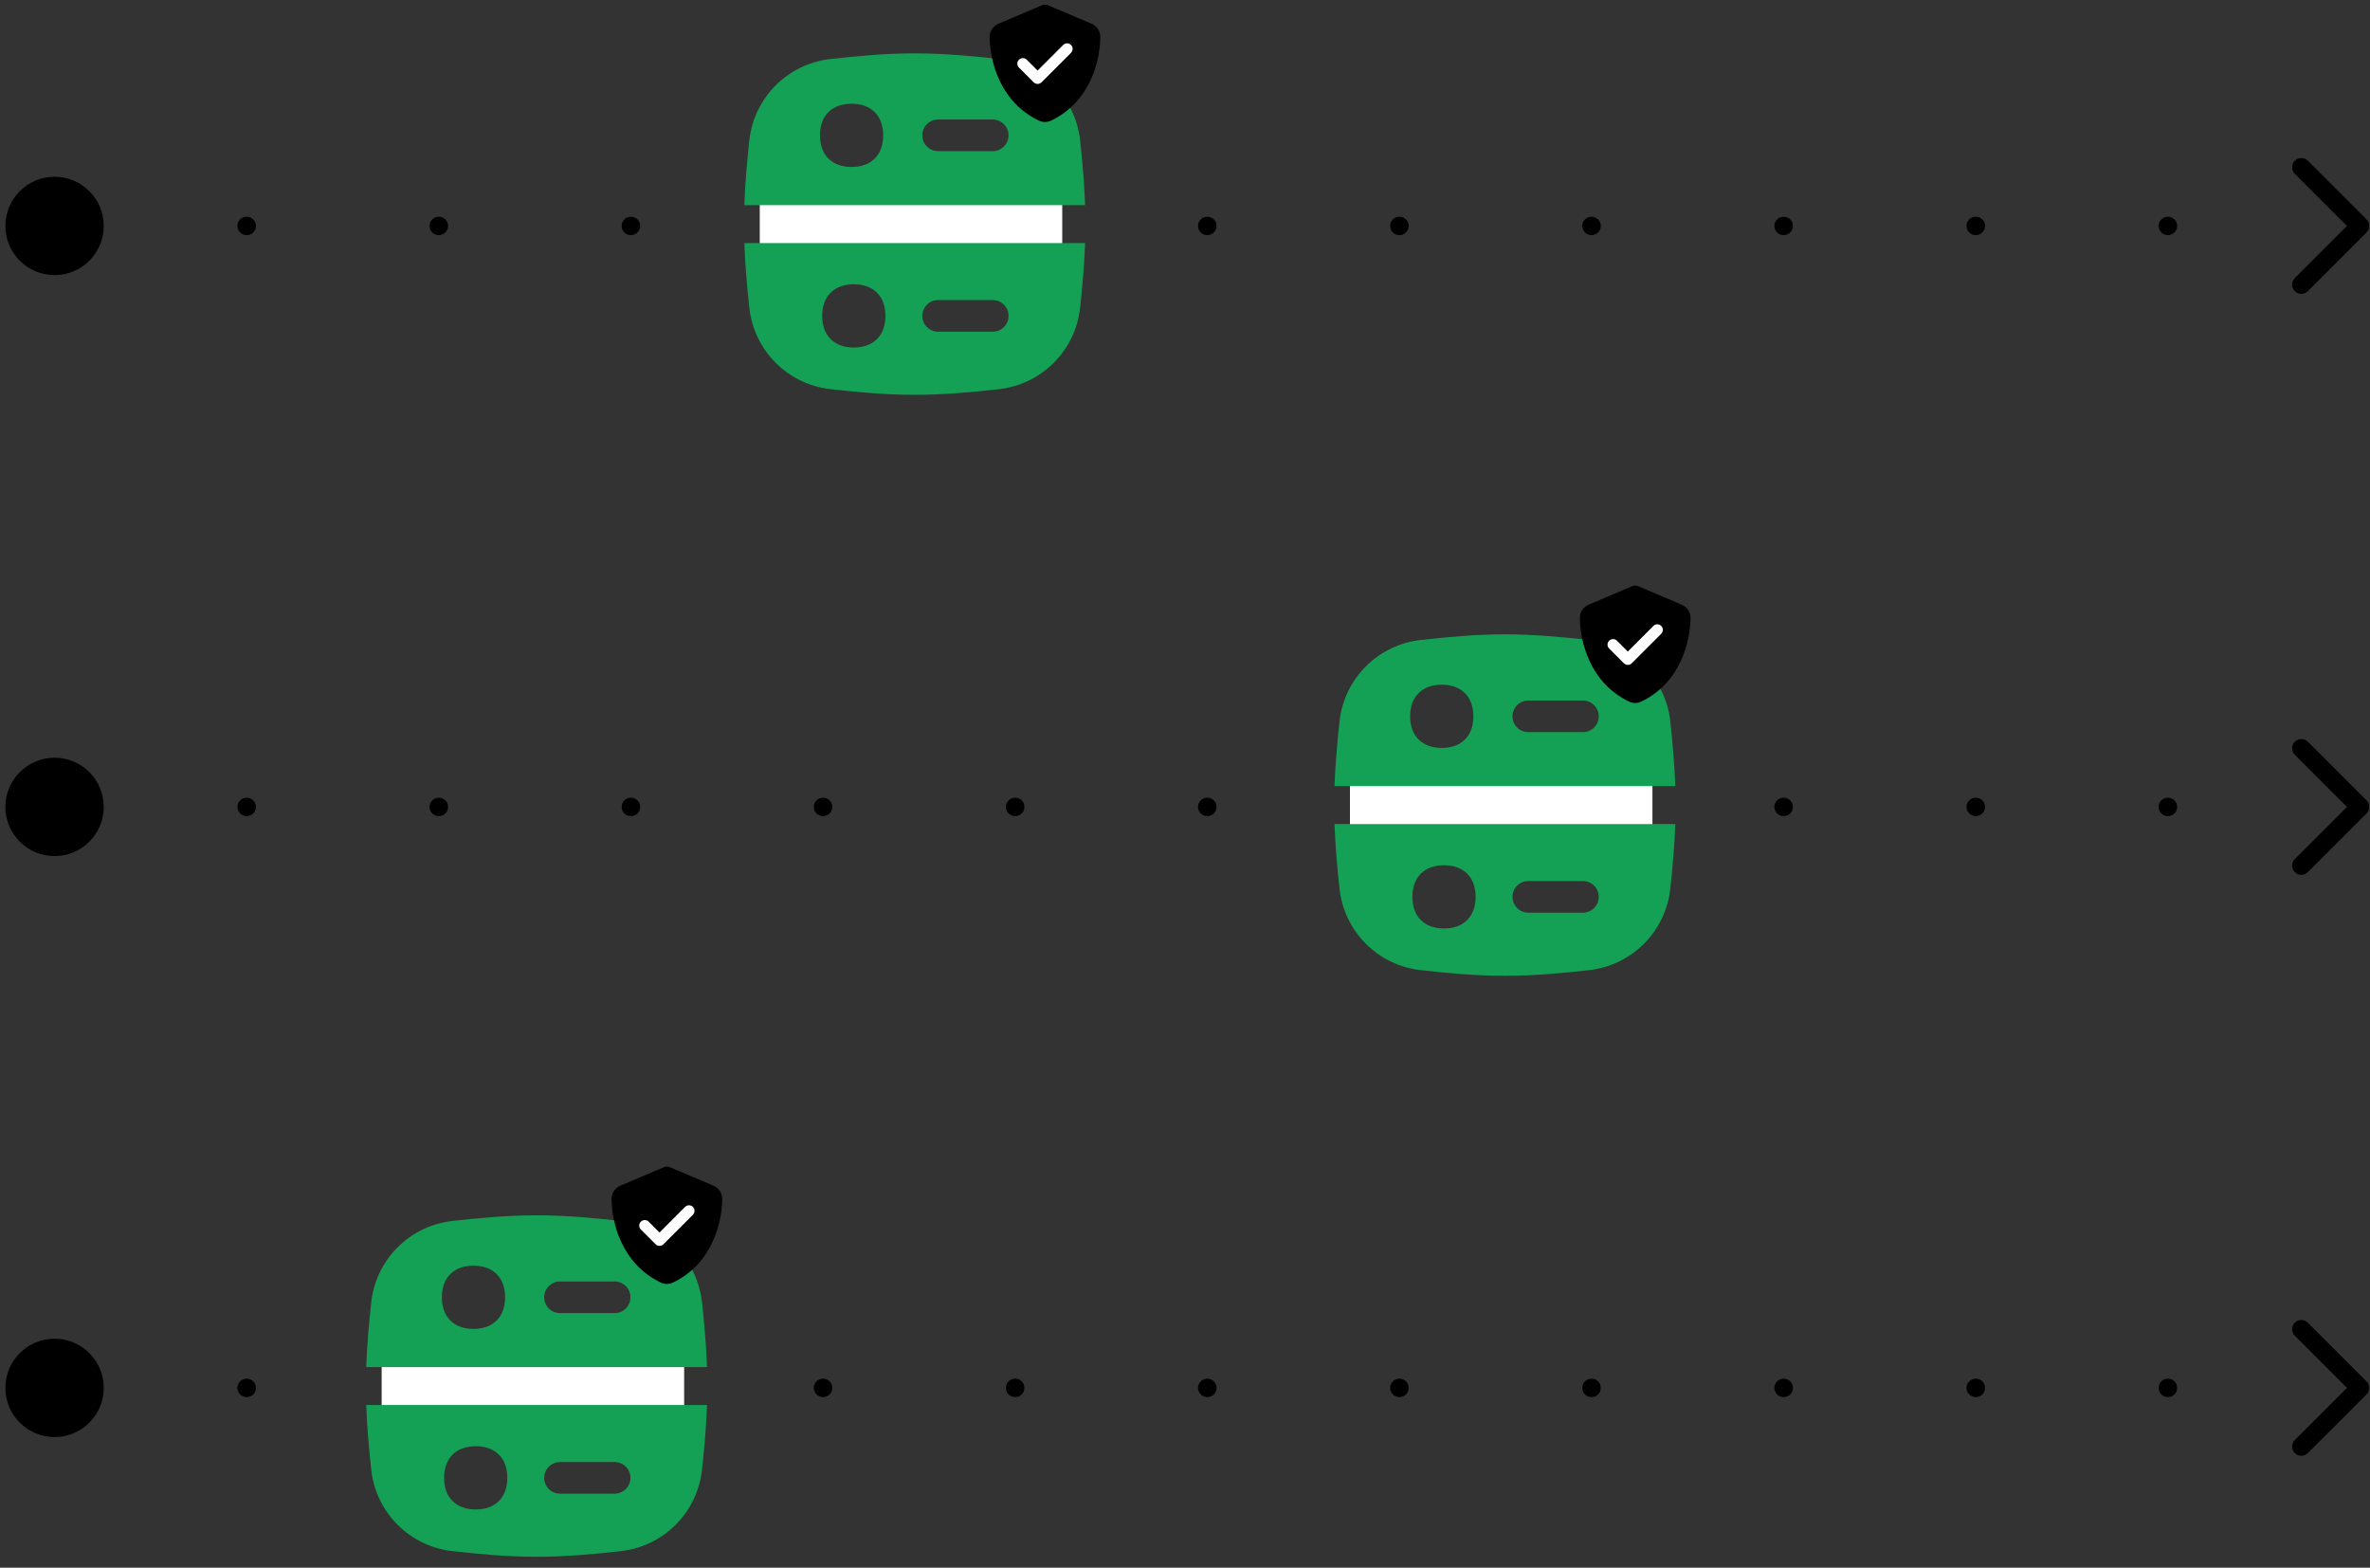<svg width="257" height="170" viewBox="0 0 257 170" fill="none" xmlns="http://www.w3.org/2000/svg">
<rect x="0" y="0" width="257" height="170" fill="#333333" stroke="none"/>
<path d="M0.584 24.5C0.584 27.445 2.971 29.833 5.917 29.833C8.863 29.833 11.25 27.445 11.25 24.5C11.25 21.555 8.863 19.167 5.917 19.167C2.971 19.167 0.584 21.555 0.584 24.5ZM256.624 25.207C257.015 24.817 257.015 24.183 256.624 23.793L250.26 17.429C249.87 17.038 249.236 17.038 248.846 17.429C248.455 17.82 248.455 18.453 248.846 18.843L254.503 24.5L248.846 30.157C248.455 30.547 248.455 31.181 248.846 31.571C249.236 31.962 249.87 31.962 250.26 31.571L256.624 25.207ZM5.922 25.5C6.474 25.5 6.922 25.052 6.922 24.5C6.922 23.948 6.474 23.5 5.922 23.5L5.922 25.5ZM26.745 23.5C26.193 23.5 25.745 23.948 25.745 24.5C25.745 25.052 26.193 25.5 26.745 25.5L26.745 23.5ZM26.756 25.5C27.308 25.5 27.756 25.052 27.756 24.5C27.756 23.948 27.308 23.5 26.756 23.5L26.756 25.5ZM47.578 23.5C47.026 23.5 46.578 23.948 46.578 24.5C46.578 25.052 47.026 25.5 47.578 25.5L47.578 23.5ZM47.589 25.5C48.141 25.5 48.589 25.052 48.589 24.5C48.589 23.948 48.141 23.5 47.589 23.5L47.589 25.5ZM68.412 23.5C67.859 23.5 67.412 23.948 67.412 24.5C67.412 25.052 67.859 25.5 68.412 25.5L68.412 23.5ZM68.422 25.5C68.975 25.5 69.422 25.052 69.422 24.5C69.422 23.948 68.975 23.5 68.422 23.5L68.422 25.5ZM89.245 23.5C88.693 23.5 88.245 23.948 88.245 24.5C88.245 25.052 88.693 25.5 89.245 25.5L89.245 23.5ZM89.255 25.5C89.808 25.5 90.255 25.052 90.255 24.5C90.255 23.948 89.808 23.5 89.255 23.5L89.255 25.5ZM110.078 23.5C109.526 23.5 109.078 23.948 109.078 24.5C109.078 25.052 109.526 25.5 110.078 25.5L110.078 23.5ZM110.089 25.5C110.641 25.5 111.089 25.052 111.089 24.5C111.089 23.948 110.641 23.5 110.089 23.5L110.089 25.5ZM130.912 23.5C130.36 23.5 129.912 23.948 129.912 24.5C129.912 25.052 130.36 25.5 130.912 25.5L130.912 23.5ZM130.922 25.5C131.474 25.5 131.922 25.052 131.922 24.5C131.922 23.948 131.474 23.5 130.922 23.5L130.922 25.5ZM151.745 23.5C151.193 23.5 150.745 23.948 150.745 24.5C150.745 25.052 151.193 25.5 151.745 25.5L151.745 23.5ZM151.756 25.5C152.308 25.5 152.756 25.052 152.756 24.5C152.756 23.948 152.308 23.5 151.756 23.5L151.756 25.5ZM172.578 23.5C172.026 23.5 171.578 23.948 171.578 24.5C171.578 25.052 172.026 25.5 172.578 25.5L172.578 23.5ZM172.589 25.5C173.141 25.5 173.589 25.052 173.589 24.5C173.589 23.948 173.141 23.5 172.589 23.5L172.589 25.5ZM193.412 23.5C192.859 23.5 192.412 23.948 192.412 24.5C192.412 25.052 192.859 25.5 193.412 25.5L193.412 23.5ZM193.422 25.5C193.974 25.5 194.422 25.052 194.422 24.5C194.422 23.948 193.974 23.5 193.422 23.5L193.422 25.5ZM214.245 23.5C213.693 23.5 213.245 23.948 213.245 24.5C213.245 25.052 213.693 25.5 214.245 25.5L214.245 23.5ZM214.256 25.5C214.808 25.5 215.256 25.052 215.256 24.5C215.256 23.948 214.808 23.5 214.256 23.5L214.256 25.5ZM235.078 23.5C234.526 23.5 234.078 23.948 234.078 24.5C234.078 25.052 234.526 25.5 235.078 25.5L235.078 23.5ZM235.089 25.5C235.641 25.5 236.089 25.052 236.089 24.5C236.089 23.948 235.641 23.5 235.089 23.5L235.089 25.5ZM255.912 23.5C255.359 23.5 254.912 23.948 254.912 24.5C254.912 25.052 255.359 25.5 255.912 25.5L255.912 23.5ZM5.917 25.5L5.922 25.5L5.922 23.5L5.917 23.5L5.917 25.5ZM26.745 25.5L26.756 25.5L26.756 23.5L26.745 23.5L26.745 25.5ZM47.578 25.5L47.589 25.5L47.589 23.5L47.578 23.5L47.578 25.5ZM68.412 25.5L68.422 25.5L68.422 23.5L68.412 23.5L68.412 25.5ZM89.245 25.5L89.255 25.5L89.255 23.5L89.245 23.5L89.245 25.5ZM110.078 25.5L110.089 25.5L110.089 23.5L110.078 23.5L110.078 25.5ZM130.912 25.5L130.922 25.5L130.922 23.5L130.912 23.5L130.912 25.5ZM151.745 25.5L151.756 25.5L151.756 23.5L151.745 23.5L151.745 25.5ZM172.578 25.5L172.589 25.5L172.589 23.5L172.578 23.5L172.578 25.5ZM193.412 25.5L193.422 25.5L193.422 23.5L193.412 23.5L193.412 25.5ZM214.245 25.5L214.256 25.5L214.256 23.5L214.245 23.5L214.245 25.5ZM235.078 25.5L235.089 25.5L235.089 23.5L235.078 23.5L235.078 25.5ZM255.912 25.5L255.917 25.5L255.917 23.5L255.912 23.5L255.912 25.5Z" fill="black"/>
<g clip-path="url(#clip0_1210_12903)">
<rect x="82.388" y="21.9" width="32.8" height="4.8" fill="white"/>
<path fill-rule="evenodd" clip-rule="evenodd" d="M90.022 6.404C92.967 6.073 96.04 5.786 99.19 5.786C102.341 5.786 105.412 6.076 108.356 6.401L108.363 6.401C110.6 6.66 112.684 7.668 114.274 9.262C115.864 10.857 116.867 12.943 117.12 15.18L117.121 15.188C117.366 17.473 117.584 19.833 117.668 22.243H80.713C80.797 19.831 81.015 17.472 81.26 15.19L81.261 15.183C81.513 12.945 82.516 10.859 84.107 9.265C85.697 7.671 87.78 6.662 90.017 6.404L90.022 6.404ZM80.713 26.358C80.797 28.769 81.015 31.127 81.26 33.41L81.261 33.418C81.513 35.656 82.516 37.742 84.107 39.336C85.697 40.93 87.78 41.938 90.017 42.197L90.022 42.197C92.969 42.528 96.04 42.815 99.19 42.815C102.341 42.815 105.414 42.528 108.359 42.197L108.363 42.197C110.6 41.938 112.684 40.93 114.274 39.336C115.864 37.742 116.867 35.656 117.12 33.418L117.121 33.41C117.366 31.127 117.584 28.768 117.668 26.358H80.713ZM89.829 12.162C90.458 11.532 91.339 11.248 92.343 11.248C93.347 11.248 94.228 11.532 94.858 12.162C95.487 12.791 95.772 13.672 95.772 14.676C95.772 15.68 95.487 16.561 94.858 17.191C94.228 17.82 93.347 18.105 92.343 18.105C91.339 18.105 90.458 17.82 89.829 17.191C89.199 16.561 88.915 15.68 88.915 14.676C88.915 13.672 89.199 12.791 89.829 12.162ZM101.728 12.962C100.781 12.962 100.013 13.729 100.013 14.676C100.013 15.623 100.781 16.391 101.728 16.391H107.652C108.599 16.391 109.366 15.623 109.366 14.676C109.366 13.729 108.599 12.962 107.652 12.962H101.728ZM92.586 30.826C91.582 30.826 90.701 31.11 90.071 31.74C89.442 32.369 89.157 33.25 89.157 34.254C89.157 35.258 89.442 36.139 90.071 36.769C90.701 37.398 91.582 37.683 92.586 37.683C93.59 37.683 94.471 37.398 95.1 36.769C95.73 36.139 96.014 35.258 96.014 34.254C96.014 33.25 95.73 32.369 95.1 31.74C94.471 31.11 93.59 30.826 92.586 30.826ZM100.013 34.254C100.013 33.308 100.781 32.54 101.728 32.54H107.652C108.599 32.54 109.366 33.308 109.366 34.254C109.366 35.201 108.599 35.968 107.652 35.968H101.728C100.781 35.968 100.013 35.201 100.013 34.254Z" fill="#14A155"/>
</g>
<g clip-path="url(#clip1_1210_12903)">
<g clip-path="url(#clip2_1210_12903)">
<rect x="109.477" y="4.34" width="7.04" height="5.12" fill="white"/>
<path d="M113.652 0.573C113.547 0.525 113.434 0.5 113.317 0.5C113.199 0.5 113.087 0.525 112.982 0.573L108.274 2.57C107.724 2.803 107.314 3.345 107.317 4C107.329 6.48 108.349 11.018 112.657 13.08C113.074 13.28 113.559 13.28 113.977 13.08C118.284 11.018 119.304 6.48 119.317 4C119.319 3.345 118.909 2.803 118.359 2.57L113.652 0.573ZM116.142 5.725L112.942 8.925C112.707 9.16 112.327 9.16 112.094 8.925L110.494 7.325C110.259 7.09 110.259 6.71 110.494 6.478C110.729 6.245 111.109 6.242 111.342 6.478L112.517 7.652L115.292 4.875C115.527 4.64 115.907 4.64 116.139 4.875C116.372 5.11 116.374 5.49 116.139 5.723L116.142 5.725Z" fill="black"/>
</g>
</g>
<path d="M0.584 87.5C0.584 90.445 2.971 92.833 5.917 92.833C8.863 92.833 11.25 90.445 11.25 87.5C11.25 84.555 8.863 82.167 5.917 82.167C2.971 82.167 0.584 84.555 0.584 87.5ZM256.624 88.207C257.015 87.817 257.015 87.183 256.624 86.793L250.26 80.429C249.87 80.038 249.236 80.038 248.846 80.429C248.455 80.82 248.455 81.453 248.846 81.843L254.503 87.5L248.846 93.157C248.455 93.547 248.455 94.181 248.846 94.571C249.236 94.962 249.87 94.962 250.26 94.571L256.624 88.207ZM5.922 88.5C6.474 88.5 6.922 88.052 6.922 87.5C6.922 86.948 6.474 86.5 5.922 86.5L5.922 88.5ZM26.745 86.5C26.193 86.5 25.745 86.948 25.745 87.5C25.745 88.052 26.193 88.5 26.745 88.5L26.745 86.5ZM26.756 88.5C27.308 88.5 27.756 88.052 27.756 87.5C27.756 86.948 27.308 86.5 26.756 86.5L26.756 88.5ZM47.578 86.5C47.026 86.5 46.578 86.948 46.578 87.5C46.578 88.052 47.026 88.5 47.578 88.5L47.578 86.5ZM47.589 88.5C48.141 88.5 48.589 88.052 48.589 87.5C48.589 86.948 48.141 86.5 47.589 86.5L47.589 88.5ZM68.412 86.5C67.859 86.5 67.412 86.948 67.412 87.5C67.412 88.052 67.859 88.5 68.412 88.5L68.412 86.5ZM68.422 88.5C68.975 88.5 69.422 88.052 69.422 87.5C69.422 86.948 68.975 86.5 68.422 86.5L68.422 88.5ZM89.245 86.5C88.693 86.5 88.245 86.948 88.245 87.5C88.245 88.052 88.693 88.5 89.245 88.5L89.245 86.5ZM89.255 88.5C89.808 88.5 90.255 88.052 90.255 87.5C90.255 86.948 89.808 86.5 89.255 86.5L89.255 88.5ZM110.078 86.5C109.526 86.5 109.078 86.948 109.078 87.5C109.078 88.052 109.526 88.5 110.078 88.5L110.078 86.5ZM110.089 88.5C110.641 88.5 111.089 88.052 111.089 87.5C111.089 86.948 110.641 86.5 110.089 86.5L110.089 88.5ZM130.912 86.5C130.36 86.5 129.912 86.948 129.912 87.5C129.912 88.052 130.36 88.5 130.912 88.5L130.912 86.5ZM130.922 88.5C131.474 88.5 131.922 88.052 131.922 87.5C131.922 86.948 131.474 86.5 130.922 86.5L130.922 88.5ZM151.745 86.5C151.193 86.5 150.745 86.948 150.745 87.5C150.745 88.052 151.193 88.5 151.745 88.5L151.745 86.5ZM151.756 88.5C152.308 88.5 152.756 88.052 152.756 87.5C152.756 86.948 152.308 86.5 151.756 86.5L151.756 88.5ZM172.578 86.5C172.026 86.5 171.578 86.948 171.578 87.5C171.578 88.052 172.026 88.5 172.578 88.5L172.578 86.5ZM172.589 88.5C173.141 88.5 173.589 88.052 173.589 87.5C173.589 86.948 173.141 86.5 172.589 86.5L172.589 88.5ZM193.412 86.5C192.859 86.5 192.412 86.948 192.412 87.5C192.412 88.052 192.859 88.5 193.412 88.5L193.412 86.5ZM193.422 88.5C193.974 88.5 194.422 88.052 194.422 87.5C194.422 86.948 193.974 86.5 193.422 86.5L193.422 88.5ZM214.245 86.5C213.693 86.5 213.245 86.948 213.245 87.5C213.245 88.052 213.693 88.5 214.245 88.5L214.245 86.5ZM214.256 88.5C214.808 88.5 215.256 88.052 215.256 87.5C215.256 86.948 214.808 86.5 214.256 86.5L214.256 88.5ZM235.078 86.5C234.526 86.5 234.078 86.948 234.078 87.5C234.078 88.052 234.526 88.5 235.078 88.5L235.078 86.5ZM235.089 88.5C235.641 88.5 236.089 88.052 236.089 87.5C236.089 86.948 235.641 86.5 235.089 86.5L235.089 88.5ZM255.912 86.5C255.359 86.5 254.912 86.948 254.912 87.5C254.912 88.052 255.359 88.5 255.912 88.5L255.912 86.5ZM5.917 88.5L5.922 88.5L5.922 86.5L5.917 86.5L5.917 88.5ZM26.745 88.5L26.756 88.5L26.756 86.5L26.745 86.5L26.745 88.5ZM47.578 88.5L47.589 88.5L47.589 86.5L47.578 86.5L47.578 88.5ZM68.412 88.5L68.422 88.5L68.422 86.5L68.412 86.5L68.412 88.5ZM89.245 88.5L89.255 88.5L89.255 86.5L89.245 86.5L89.245 88.5ZM110.078 88.5L110.089 88.5L110.089 86.5L110.078 86.5L110.078 88.5ZM130.912 88.5L130.922 88.5L130.922 86.5L130.912 86.5L130.912 88.5ZM151.745 88.5L151.756 88.5L151.756 86.5L151.745 86.5L151.745 88.5ZM172.578 88.5L172.589 88.5L172.589 86.5L172.578 86.5L172.578 88.5ZM193.412 88.5L193.422 88.5L193.422 86.5L193.412 86.5L193.412 88.5ZM214.245 88.5L214.256 88.5L214.256 86.5L214.245 86.5L214.245 88.5ZM235.078 88.5L235.089 88.5L235.089 86.5L235.078 86.5L235.078 88.5ZM255.912 88.5L255.917 88.5L255.917 86.5L255.912 86.5L255.912 88.5Z" fill="black"/>
<g clip-path="url(#clip3_1210_12903)">
<rect x="146.388" y="84.9" width="32.8" height="4.8" fill="white"/>
<path fill-rule="evenodd" clip-rule="evenodd" d="M154.022 69.404C156.967 69.073 160.04 68.786 163.19 68.786C166.341 68.786 169.412 69.076 172.356 69.401L172.363 69.401C174.6 69.66 176.684 70.668 178.274 72.262C179.864 73.857 180.867 75.943 181.12 78.18L181.121 78.188C181.366 80.473 181.584 82.833 181.668 85.243H144.713C144.797 82.831 145.015 80.472 145.26 78.19L145.261 78.183C145.513 75.945 146.516 73.859 148.107 72.265C149.697 70.671 151.78 69.662 154.017 69.404L154.022 69.404ZM144.713 89.358C144.797 91.769 145.015 94.127 145.26 96.41L145.261 96.418C145.513 98.656 146.516 100.742 148.107 102.336C149.697 103.93 151.78 104.938 154.017 105.197L154.022 105.197C156.969 105.528 160.04 105.815 163.19 105.815C166.341 105.815 169.414 105.528 172.359 105.197L172.363 105.197C174.6 104.938 176.684 103.93 178.274 102.336C179.864 100.742 180.867 98.656 181.12 96.418L181.121 96.41C181.366 94.127 181.584 91.768 181.668 89.358H144.713ZM153.829 75.162C154.458 74.532 155.339 74.248 156.343 74.248C157.347 74.248 158.228 74.532 158.858 75.162C159.487 75.791 159.772 76.672 159.772 77.676C159.772 78.68 159.487 79.561 158.858 80.191C158.228 80.82 157.347 81.105 156.343 81.105C155.339 81.105 154.458 80.82 153.829 80.191C153.199 79.561 152.915 78.68 152.915 77.676C152.915 76.672 153.199 75.791 153.829 75.162ZM165.728 75.962C164.781 75.962 164.013 76.73 164.013 77.676C164.013 78.623 164.781 79.391 165.728 79.391H171.652C172.599 79.391 173.366 78.623 173.366 77.676C173.366 76.73 172.599 75.962 171.652 75.962H165.728ZM156.586 93.826C155.582 93.826 154.701 94.11 154.071 94.74C153.442 95.369 153.157 96.25 153.157 97.254C153.157 98.258 153.442 99.139 154.071 99.769C154.701 100.398 155.582 100.683 156.586 100.683C157.59 100.683 158.471 100.398 159.1 99.769C159.73 99.139 160.014 98.258 160.014 97.254C160.014 96.25 159.73 95.369 159.1 94.74C158.471 94.11 157.59 93.826 156.586 93.826ZM164.013 97.254C164.013 96.308 164.781 95.54 165.728 95.54H171.652C172.599 95.54 173.366 96.308 173.366 97.254C173.366 98.201 172.599 98.969 171.652 98.969H165.728C164.781 98.969 164.013 98.201 164.013 97.254Z" fill="#14A155"/>
</g>
<g clip-path="url(#clip4_1210_12903)">
<g clip-path="url(#clip5_1210_12903)">
<rect x="173.477" y="67.34" width="7.04" height="5.12" fill="white"/>
<path d="M177.652 63.572C177.547 63.525 177.434 63.5 177.317 63.5C177.199 63.5 177.087 63.525 176.982 63.572L172.274 65.57C171.724 65.802 171.314 66.345 171.317 67C171.329 69.48 172.349 74.017 176.657 76.08C177.074 76.28 177.559 76.28 177.977 76.08C182.284 74.017 183.304 69.48 183.317 67C183.319 66.345 182.909 65.802 182.359 65.57L177.652 63.572ZM180.142 68.725L176.942 71.925C176.707 72.16 176.327 72.16 176.094 71.925L174.494 70.325C174.259 70.09 174.259 69.71 174.494 69.478C174.729 69.245 175.109 69.243 175.342 69.478L176.517 70.653L179.292 67.875C179.527 67.64 179.907 67.64 180.139 67.875C180.372 68.11 180.374 68.49 180.139 68.722L180.142 68.725Z" fill="black"/>
</g>
</g>
<path d="M0.584 150.5C0.584 153.446 2.971 155.833 5.917 155.833C8.863 155.833 11.25 153.446 11.25 150.5C11.25 147.554 8.863 145.167 5.917 145.167C2.971 145.167 0.584 147.554 0.584 150.5ZM256.624 151.207C257.015 150.817 257.015 150.183 256.624 149.793L250.26 143.429C249.87 143.038 249.236 143.038 248.846 143.429C248.455 143.819 248.455 144.453 248.846 144.843L254.503 150.5L248.846 156.157C248.455 156.547 248.455 157.181 248.846 157.571C249.236 157.962 249.87 157.962 250.26 157.571L256.624 151.207ZM5.922 151.5C6.474 151.5 6.922 151.052 6.922 150.5C6.922 149.948 6.474 149.5 5.922 149.5L5.922 151.5ZM26.745 149.5C26.193 149.5 25.745 149.948 25.745 150.5C25.745 151.052 26.193 151.5 26.745 151.5L26.745 149.5ZM26.756 151.5C27.308 151.5 27.756 151.052 27.756 150.5C27.756 149.948 27.308 149.5 26.756 149.5L26.756 151.5ZM47.578 149.5C47.026 149.5 46.578 149.948 46.578 150.5C46.578 151.052 47.026 151.5 47.578 151.5L47.578 149.5ZM47.589 151.5C48.141 151.5 48.589 151.052 48.589 150.5C48.589 149.948 48.141 149.5 47.589 149.5L47.589 151.5ZM68.412 149.5C67.859 149.5 67.412 149.948 67.412 150.5C67.412 151.052 67.859 151.5 68.412 151.5L68.412 149.5ZM68.422 151.5C68.975 151.5 69.422 151.052 69.422 150.5C69.422 149.948 68.975 149.5 68.422 149.5L68.422 151.5ZM89.245 149.5C88.693 149.5 88.245 149.948 88.245 150.5C88.245 151.052 88.693 151.5 89.245 151.5L89.245 149.5ZM89.255 151.5C89.808 151.5 90.255 151.052 90.255 150.5C90.255 149.948 89.808 149.5 89.255 149.5L89.255 151.5ZM110.078 149.5C109.526 149.5 109.078 149.948 109.078 150.5C109.078 151.052 109.526 151.5 110.078 151.5L110.078 149.5ZM110.089 151.5C110.641 151.5 111.089 151.052 111.089 150.5C111.089 149.948 110.641 149.5 110.089 149.5L110.089 151.5ZM130.912 149.5C130.36 149.5 129.912 149.948 129.912 150.5C129.912 151.052 130.36 151.5 130.912 151.5L130.912 149.5ZM130.922 151.5C131.474 151.5 131.922 151.052 131.922 150.5C131.922 149.948 131.474 149.5 130.922 149.5L130.922 151.5ZM151.745 149.5C151.193 149.5 150.745 149.948 150.745 150.5C150.745 151.052 151.193 151.5 151.745 151.5L151.745 149.5ZM151.756 151.5C152.308 151.5 152.756 151.052 152.756 150.5C152.756 149.948 152.308 149.5 151.756 149.5L151.756 151.5ZM172.578 149.5C172.026 149.5 171.578 149.948 171.578 150.5C171.578 151.052 172.026 151.5 172.578 151.5L172.578 149.5ZM172.589 151.5C173.141 151.5 173.589 151.052 173.589 150.5C173.589 149.948 173.141 149.5 172.589 149.5L172.589 151.5ZM193.412 149.5C192.859 149.5 192.412 149.948 192.412 150.5C192.412 151.052 192.859 151.5 193.412 151.5L193.412 149.5ZM193.422 151.5C193.974 151.5 194.422 151.052 194.422 150.5C194.422 149.948 193.974 149.5 193.422 149.5L193.422 151.5ZM214.245 149.5C213.693 149.5 213.245 149.948 213.245 150.5C213.245 151.052 213.693 151.5 214.245 151.5L214.245 149.5ZM214.256 151.5C214.808 151.5 215.256 151.052 215.256 150.5C215.256 149.948 214.808 149.5 214.256 149.5L214.256 151.5ZM235.078 149.5C234.526 149.5 234.078 149.948 234.078 150.5C234.078 151.052 234.526 151.5 235.078 151.5L235.078 149.5ZM235.089 151.5C235.641 151.5 236.089 151.052 236.089 150.5C236.089 149.948 235.641 149.5 235.089 149.5L235.089 151.5ZM255.912 149.5C255.359 149.5 254.912 149.948 254.912 150.5C254.912 151.052 255.359 151.5 255.912 151.5L255.912 149.5ZM5.917 151.5L5.922 151.5L5.922 149.5L5.917 149.5L5.917 151.5ZM26.745 151.5L26.756 151.5L26.756 149.5L26.745 149.5L26.745 151.5ZM47.578 151.5L47.589 151.5L47.589 149.5L47.578 149.5L47.578 151.5ZM68.412 151.5L68.422 151.5L68.422 149.5L68.412 149.5L68.412 151.5ZM89.245 151.5L89.255 151.5L89.255 149.5L89.245 149.5L89.245 151.5ZM110.078 151.5L110.089 151.5L110.089 149.5L110.078 149.5L110.078 151.5ZM130.912 151.5L130.922 151.5L130.922 149.5L130.912 149.5L130.912 151.5ZM151.745 151.5L151.756 151.5L151.756 149.5L151.745 149.5L151.745 151.5ZM172.578 151.5L172.589 151.5L172.589 149.5L172.578 149.5L172.578 151.5ZM193.412 151.5L193.422 151.5L193.422 149.5L193.412 149.5L193.412 151.5ZM214.245 151.5L214.256 151.5L214.256 149.5L214.245 149.5L214.245 151.5ZM235.078 151.5L235.089 151.5L235.089 149.5L235.078 149.5L235.078 151.5ZM255.912 151.5L255.917 151.5L255.917 149.5L255.912 149.5L255.912 151.5Z" fill="black"/>
<g clip-path="url(#clip6_1210_12903)">
<rect x="41.388" y="147.9" width="32.8" height="4.8" fill="white"/>
<path fill-rule="evenodd" clip-rule="evenodd" d="M49.022 132.404C51.967 132.073 55.04 131.786 58.19 131.786C61.341 131.786 64.412 132.076 67.356 132.401L67.363 132.401C69.6 132.66 71.684 133.668 73.274 135.262C74.864 136.857 75.867 138.943 76.12 141.18L76.121 141.188C76.366 143.473 76.584 145.833 76.668 148.243H39.713C39.797 145.831 40.015 143.472 40.26 141.19L40.261 141.183C40.513 138.945 41.517 136.859 43.107 135.265C44.697 133.671 46.78 132.662 49.017 132.404L49.022 132.404ZM39.713 152.358C39.797 154.769 40.015 157.127 40.26 159.41L40.261 159.418C40.513 161.656 41.517 163.742 43.107 165.336C44.697 166.93 46.78 167.938 49.017 168.197L49.022 168.197C51.969 168.528 55.04 168.815 58.19 168.815C61.341 168.815 64.414 168.528 67.359 168.197L67.363 168.197C69.6 167.938 71.684 166.93 73.274 165.336C74.864 163.742 75.867 161.656 76.12 159.418L76.121 159.41C76.366 157.127 76.584 154.768 76.668 152.358H39.713ZM48.829 138.162C49.458 137.532 50.339 137.248 51.343 137.248C52.347 137.248 53.228 137.532 53.858 138.162C54.487 138.791 54.772 139.672 54.772 140.676C54.772 141.68 54.487 142.561 53.858 143.191C53.228 143.82 52.347 144.105 51.343 144.105C50.339 144.105 49.458 143.82 48.829 143.191C48.199 142.561 47.915 141.68 47.915 140.676C47.915 139.672 48.199 138.791 48.829 138.162ZM60.728 138.962C59.781 138.962 59.013 139.73 59.013 140.676C59.013 141.623 59.781 142.391 60.728 142.391H66.652C67.599 142.391 68.367 141.623 68.367 140.676C68.367 139.73 67.599 138.962 66.652 138.962H60.728ZM51.586 156.826C50.582 156.826 49.701 157.11 49.071 157.74C48.442 158.369 48.157 159.25 48.157 160.254C48.157 161.258 48.442 162.139 49.071 162.769C49.701 163.398 50.582 163.683 51.586 163.683C52.59 163.683 53.471 163.398 54.1 162.769C54.73 162.139 55.014 161.258 55.014 160.254C55.014 159.25 54.73 158.369 54.1 157.74C53.471 157.11 52.59 156.826 51.586 156.826ZM59.013 160.254C59.013 159.308 59.781 158.54 60.728 158.54H66.652C67.599 158.54 68.367 159.308 68.367 160.254C68.367 161.201 67.599 161.969 66.652 161.969H60.728C59.781 161.969 59.013 161.201 59.013 160.254Z" fill="#14A155"/>
</g>
<g clip-path="url(#clip7_1210_12903)">
<g clip-path="url(#clip8_1210_12903)">
<rect x="68.477" y="130.34" width="7.04" height="5.12" fill="white"/>
<path d="M72.652 126.573C72.547 126.525 72.434 126.5 72.317 126.5C72.199 126.5 72.087 126.525 71.982 126.573L67.274 128.57C66.724 128.803 66.314 129.345 66.317 130C66.329 132.48 67.349 137.018 71.657 139.08C72.074 139.28 72.559 139.28 72.977 139.08C77.284 137.018 78.304 132.48 78.317 130C78.319 129.345 77.909 128.803 77.359 128.57L72.652 126.573ZM75.142 131.725L71.942 134.925C71.707 135.16 71.327 135.16 71.094 134.925L69.494 133.325C69.259 133.09 69.259 132.71 69.494 132.478C69.729 132.245 70.109 132.243 70.342 132.478L71.517 133.653L74.292 130.875C74.527 130.64 74.907 130.64 75.139 130.875C75.372 131.11 75.374 131.49 75.139 131.722L75.142 131.725Z" fill="black"/>
</g>
</g>
<defs>
<clipPath id="clip0_1210_12903">
<rect width="38.4" height="38.4" fill="white" transform="translate(79.987 5.1)"/>
</clipPath>
<clipPath id="clip1_1210_12903">
<rect width="12.8" height="12.8" fill="white" transform="translate(106.917 0.5)"/>
</clipPath>
<clipPath id="clip2_1210_12903">
<rect width="12.8" height="12.8" fill="white" transform="translate(106.917 0.5)"/>
</clipPath>
<clipPath id="clip3_1210_12903">
<rect width="38.4" height="38.4" fill="white" transform="translate(143.987 68.1)"/>
</clipPath>
<clipPath id="clip4_1210_12903">
<rect width="12.8" height="12.8" fill="white" transform="translate(170.917 63.5)"/>
</clipPath>
<clipPath id="clip5_1210_12903">
<rect width="12.8" height="12.8" fill="white" transform="translate(170.917 63.5)"/>
</clipPath>
<clipPath id="clip6_1210_12903">
<rect width="38.4" height="38.4" fill="white" transform="translate(38.987 131.1)"/>
</clipPath>
<clipPath id="clip7_1210_12903">
<rect width="12.8" height="12.8" fill="white" transform="translate(65.917 126.5)"/>
</clipPath>
<clipPath id="clip8_1210_12903">
<rect width="12.8" height="12.8" fill="white" transform="translate(65.917 126.5)"/>
</clipPath>
</defs>
</svg>
